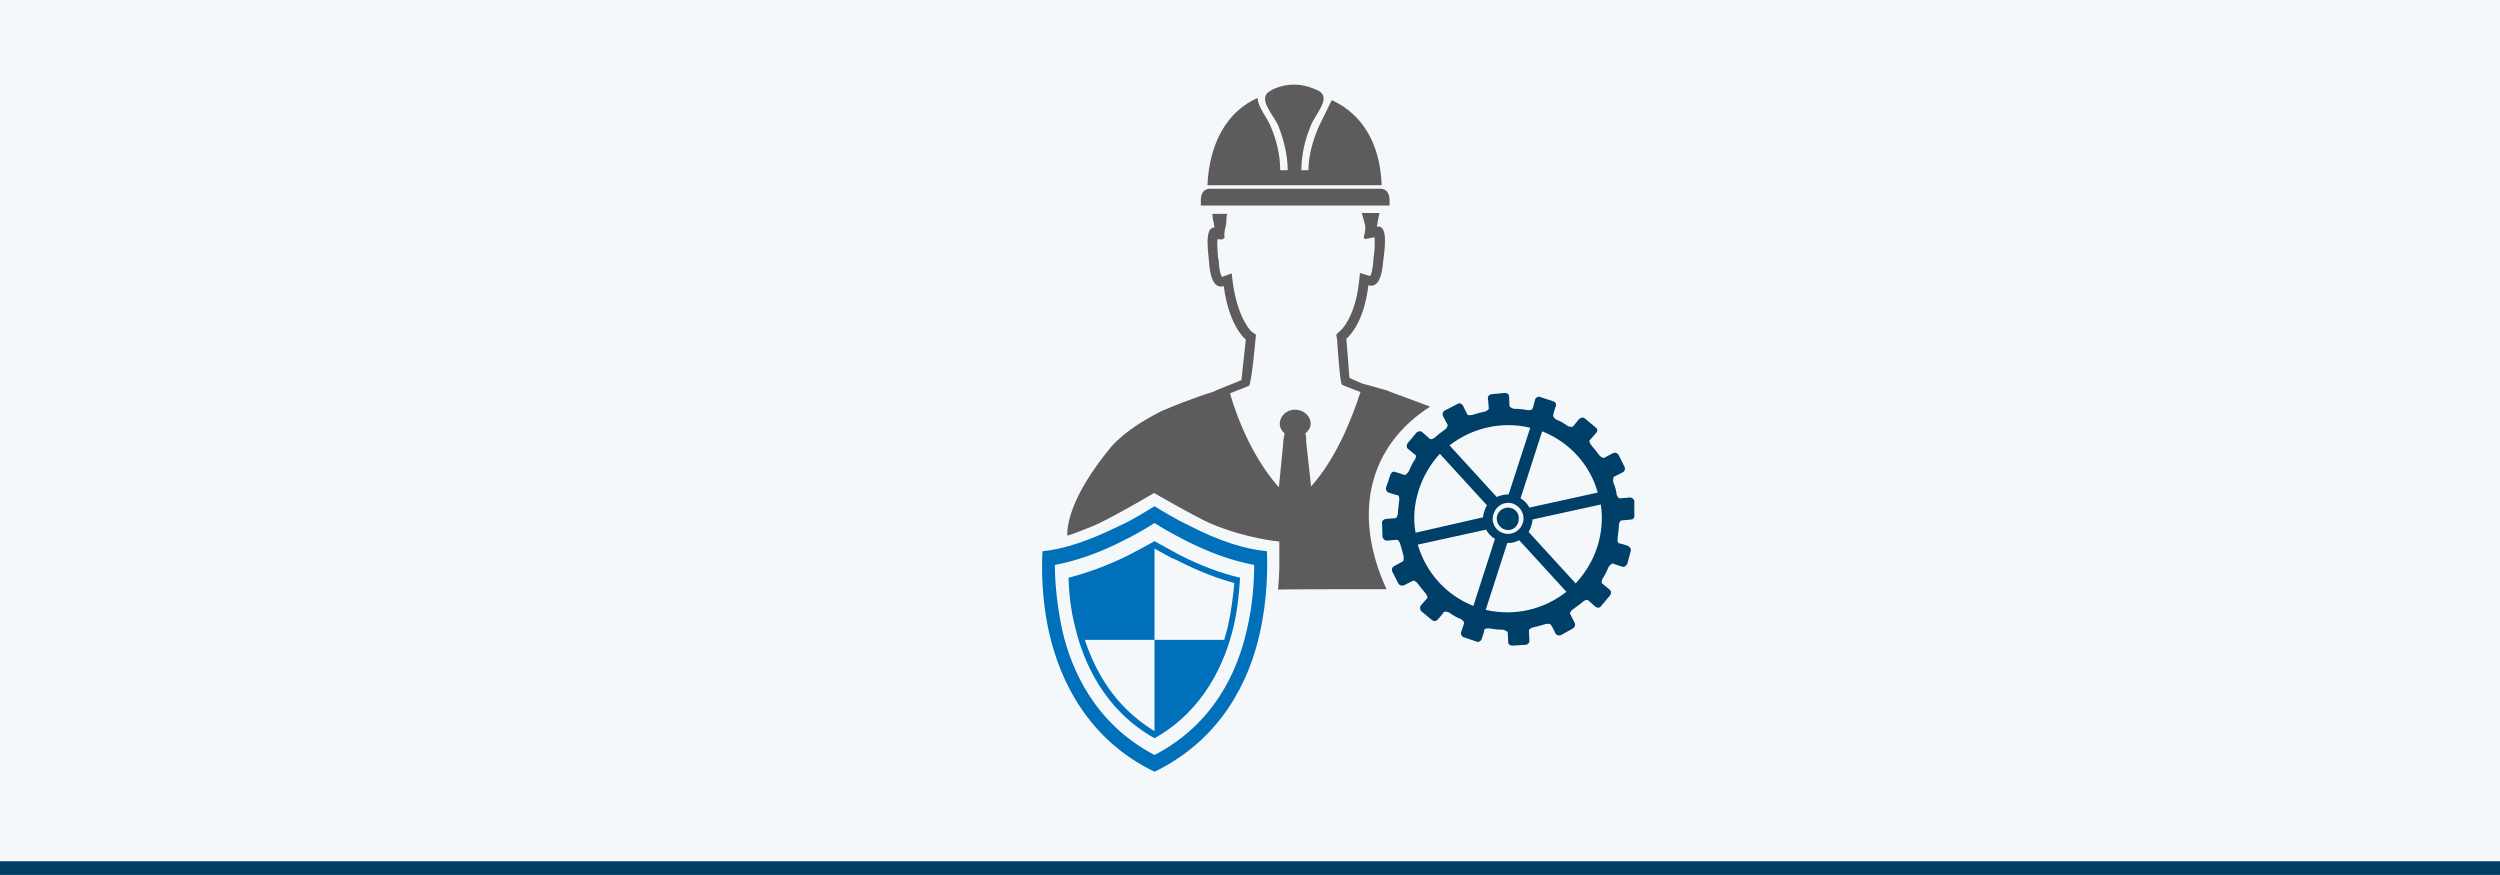 <?xml version="1.0" encoding="UTF-8"?>
<svg xmlns="http://www.w3.org/2000/svg" xmlns:xlink="http://www.w3.org/1999/xlink" version="1.1" id="Ebene_1" x="0px" y="0px" viewBox="0 0 566.9 198.4" style="enable-background:new 0 0 566.9 198.4;" xml:space="preserve">
<style type="text/css">
	.st0{fill:#F4F8FB;}
	.st1{fill:#004068;}
	.st2{fill:#5E5B5C;}
	.st3{fill:#0070BA;}
</style>
<rect y="0" class="st0" width="566.9" height="198.4"></rect>
<rect y="195.3" class="st1" width="566.9" height="3.1"></rect>
<g>
	<path class="st2" d="M302,22.7l-3,6.1c-1.3,3.1-2.3,6.5-2.3,9.8h-1.6c0-3.4,0.8-6.9,2.1-10c0.8-2.4,4.7-6.2,2-7.9   c-1.5-0.8-3.6-1.5-5.5-1.5h-0.2c-0.1,0-0.1,0-0.3,0c-1.7,0-4,0.6-5.3,1.5c-2.9,1.7,1.1,5.6,2,7.9c1.2,3.1,2.1,6.6,2.1,10h-1.7   c0-3.4-0.8-6.7-2.1-9.8c-0.8-2.1-3.1-4.7-3-6.6c-7.1,3.1-11,10.5-11.4,19.8h39.5C313,32.7,309,25.9,302,22.7z"></path>
	<path class="st2" d="M315.1,45.4c0-1.5-0.7-2.6-2-2.6h-38.8c-1.3,0-2,1.1-2,2.6v1.2h42.8V45.4z"></path>
	<path class="st2" d="M314.4,133.6c-8-17.5-3.7-32.7,9.9-41.4l-6.2-2.3c-1.1-0.4-2.3-0.8-3.4-1.3c-2-0.6-3.9-1.1-5.7-1.6   c-1.4-0.6-2.4-1-3-1.3l-0.7-8.9c0,0,3.9-2.9,5-12.1c2.5,0.7,3.1-2.8,3.3-5c0.2-2.1,1.5-8.9-1.4-8.3l0.6-3.1h-4l0.8,2.9   c0,0.9-0.1,1.9-0.4,2.7l0.4,0.3l2.1-0.4c0.1,1.2,0,3.4-0.2,4.4c-0.1,0.6-0.1,1-0.1,1.4c-0.2,1.5-0.4,2.6-0.7,3l-2.3-0.7l-0.3,2.6   c-1,7.9-4.2,10.6-4.3,10.6l-0.8,0.8l0.2,1.1c0,0,0.6,9.9,1.1,10.2c0,0.1,1,0.5,4.2,1.7c-2.1,6.5-5.7,15.3-11.2,21.4l-1.1-10   c0-0.7,0-1.3-0.2-2c0.7-0.6,1.2-1.3,1.2-2.2c0-1.8-1.6-3.2-3.6-3.2c-1.9,0-3.4,1.5-3.4,3.2c0,0.8,0.4,1.6,1.1,2.2   c-0.1,0.6-0.3,1.3-0.3,2l-1,10.2c-5.4-6-9.2-14.7-11.1-21.3c3.3-1.3,4.3-1.7,4.3-1.7c0.6-0.2,1.6-11.6,1.6-11.6l-1-0.7   c0,0-3-2.7-4.2-10.7l-0.3-2.5l-2.2,0.8c-0.3-0.4-0.6-1.5-0.7-3c0-0.3,0-0.8-0.2-1.3c0-0.8-0.3-3-0.1-4.3c0.3,0.1,0.6,0.1,0.8,0.1   c0.7,0,0.3-0.2,0.8-0.4c-0.3-1.3,0.4-2.6,0.4-3.9c0-0.5,0-1,0.2-1.5h-3.4c0.1,0.6,0.1,1.3,0.3,1.9l0.2,1.2   c-2.5-0.1-1.3,6.2-1.2,8.3c0.2,2.2,0.8,5.7,3.3,5c1.2,9.2,5,12.1,5,12.1l-1,9.2c-1,0.4-2.7,1.1-5.7,2.3c-0.1,0-0.1,0.1-0.3,0.2   c-0.6,0.2-1.1,0.4-1.9,0.6c-3.8,1.3-7.1,2.6-10.2,3.9c-5.1,2.6-9.6,5.6-12.3,9.2c-1.1,1.4-9.1,11.1-9.1,19c0,0.2,2.6-0.8,5.8-2.1   c3.7-1.5,13.9-7.5,13.9-7.5s9.5,5.5,13,7c8.2,3.4,15.4,4,15.4,4s0,4.5,0,6.1c-0.1,2.9-0.3,4.8-0.3,4.8   C289.9,133.6,313.4,133.6,314.4,133.6z"></path>
	<g>
		<path class="st1" d="M370.6,113.6c-0.1-0.5-0.6-0.8-1-0.8c0,0-1.7,0.2-2.3,0.2c-0.3,0.1-0.7-0.8-0.7-0.8l0,0c-0.1-1-0.4-2-0.8-2.9    c0,0-0.1-1,0.2-1.2c0.4-0.2,2-1,2-1c0.4-0.2,0.6-0.7,0.4-1.2l-1.4-2.8c-0.3-0.4-0.8-0.6-1.3-0.3c0,0-1.6,0.8-1.9,1    c-0.4,0.2-1.1-0.5-1.1-0.5l0,0c-0.6-0.8-1.2-1.6-1.9-2.4c0,0-0.6-0.8-0.3-1.1c0.3-0.3,1.5-1.7,1.5-1.7c0.3-0.3,0.3-0.9-0.2-1.2    l-2.4-2c-0.3-0.3-0.8-0.3-1.3,0.1c0,0-1.1,1.3-1.4,1.7c-0.3,0.3-1.2-0.1-1.2-0.1c-0.8-0.6-1.7-1.1-2.7-1.5l0,0    c0,0-0.7-0.6-0.6-0.9c0-0.4,0.6-2.1,0.6-2.1c0.2-0.4-0.1-1-0.6-1.1l-3-1c-0.4-0.2-1,0.2-1.1,0.6c0,0-0.4,1.7-0.6,2.1    c-0.1,0.4-1.1,0.3-1.1,0.3l0,0c-1-0.2-2.1-0.3-3.1-0.3c0,0-0.8-0.2-1-0.6c0-0.4-0.1-2.2-0.1-2.2c0-0.5-0.4-0.8-1-0.8l-3.1,0.3    c-0.4,0.1-0.8,0.5-0.7,1c0,0,0.2,1.8,0.2,2.2c0,0.4-0.8,0.7-0.8,0.7c-1,0.2-2,0.5-3,0.8c0,0-1,0.2-1.1-0.2c-0.2-0.4-1-2-1-2    c-0.3-0.4-0.7-0.6-1.2-0.3l-2.9,1.5c-0.4,0.2-0.6,0.8-0.4,1.2c0,0,0.8,1.6,1,1.9c0.3,0.4-0.4,1.1-0.4,1.1    c-0.8,0.6-1.7,1.2-2.4,1.9l0,0c0,0-0.8,0.6-1.2,0.3c-0.3-0.3-1.7-1.5-1.7-1.5c-0.3-0.3-0.8-0.3-1.3,0.1l-2,2.4    c-0.3,0.4-0.3,1,0.1,1.3c0,0,1.3,1.1,1.7,1.4c0.3,0.3-0.2,1.1-0.2,1.1c-0.6,0.8-1,1.8-1.4,2.7l0,0c0,0-0.6,0.8-1,0.7    c-0.4-0.2-2.1-0.7-2.1-0.7c-0.4-0.2-0.8,0.2-1,0.6l-1,3c-0.1,0.5,0.2,1,0.6,1.1c0,0,1.7,0.6,2.1,0.6c0.4,0.2,0.3,1.1,0.3,1.1l0,0    c-0.1,1-0.3,2.1-0.3,3.1c0,0-0.2,1-0.6,1c-0.4,0-2.3,0.2-2.3,0.2c-0.4,0.1-0.8,0.5-0.7,1l0.1,3.1c0.2,0.5,0.6,0.8,1,0.8    c0,0,1.9-0.2,2.3-0.2c0.4,0,0.7,0.9,0.7,0.9l0,0c0.3,1,0.6,2,0.8,2.9l0,0c0,0,0.1,1-0.2,1.1c-0.4,0.2-2,1.1-2,1.1    c-0.4,0.2-0.6,0.7-0.4,1.2l1.4,2.7c0.3,0.5,0.8,0.6,1.3,0.4c0,0,1.6-0.8,2-1c0.3-0.2,1,0.5,1,0.5l0,0c0.6,0.8,1.2,1.6,1.9,2.4l0,0    c0,0,0.6,0.8,0.3,1.1c-0.3,0.3-1.4,1.6-1.4,1.6c-0.3,0.4-0.2,1,0.1,1.3l2.4,2c0.4,0.3,1,0.3,1.3-0.1c0,0,1.2-1.3,1.4-1.7    c0.3-0.3,1.2,0.1,1.2,0.1c0.8,0.6,1.7,1.1,2.7,1.5l0,0c0,0,0.8,0.5,0.7,0.9s-0.7,2.1-0.7,2.1c-0.1,0.4,0.2,1,0.6,1.1l3,1    c0.4,0.2,1-0.2,1.1-0.6c0,0,0.6-1.7,0.6-2.1c0.1-0.4,1.2-0.3,1.2-0.3l0,0c1,0.2,2.1,0.3,3.1,0.3c0,0,0.8,0.2,1,0.6    c0,0.4,0.1,2.2,0.1,2.2c0,0.5,0.4,0.8,1,0.8l3.1-0.2c0.4-0.1,0.8-0.5,0.7-1c0,0-0.1-1.8-0.1-2.2s0.8-0.7,0.8-0.7l0,0    c1-0.2,2-0.5,3-0.8c0,0,1-0.2,1.2,0.2c0.3,0.4,1,1.9,1,1.9c0.3,0.5,0.8,0.6,1.3,0.4l2.7-1.5c0.4-0.3,0.6-0.8,0.4-1.2    c0,0-0.8-1.6-1-2c-0.3-0.3,0.4-1,0.4-1l0,0c0.8-0.6,1.7-1.2,2.5-1.9c0,0,0.8-0.6,1.1-0.3c0.4,0.3,1.7,1.5,1.7,1.5    c0.4,0.3,1,0.3,1.3-0.2l2-2.4c0.3-0.4,0.3-1-0.1-1.3c0,0-1.3-1.1-1.7-1.4c-0.3-0.3,0.1-1.1,0.1-1.1l0,0c0.6-0.8,1-1.8,1.4-2.7l0,0    c0,0,0.6-0.8,1-0.7c0.4,0.2,2.1,0.7,2.1,0.7c0.4,0.2,0.8-0.2,1.1-0.6l0.8-3c0.1-0.4-0.2-0.9-0.6-1.1c0,0-1.7-0.6-2.1-0.6    c-0.4-0.2-0.3-1.1-0.3-1.1l0,0c0.1-1,0.3-2.1,0.3-3.1c0,0,0.1-1,0.7-1c0.3,0,2.1-0.2,2.1-0.2c0.4,0,0.8-0.4,0.7-0.9L370.6,113.6z     M349.7,97.8c6.3,2.5,10.9,7.7,12.6,13.9l-15.5,3.4c-0.4-0.8-1.1-1.6-2-2.1L349.7,97.8z M345.3,118.6c-0.6,1.9-2.6,2.9-4.4,2.3    c-1.9-0.6-2.9-2.6-2.2-4.4c0.6-1.9,2.5-2.9,4.4-2.3C344.9,114.9,345.9,116.8,345.3,118.6z M347,97l-4.9,15.1    c-0.8,0-1.9,0.2-2.7,0.6L328.7,101C333.7,97.1,340.4,95.4,347,97z M321,120.8c-0.6-3.1-0.3-6.5,0.7-9.6c1-3.2,2.7-6,4.8-8.3    l10.7,11.7c-0.3,0.3-0.4,0.8-0.6,1.3c-0.2,0.5-0.3,1-0.3,1.4L321,120.8z M334.1,137.4c-6.3-2.5-10.8-7.7-12.6-13.9l15.5-3.4    c0.4,0.8,1.1,1.6,2,2.1L334.1,137.4z M336.9,138.3l4.9-15.2c1,0.1,1.9-0.2,2.7-0.6l10.7,11.7C350.1,138.2,343.5,139.8,336.9,138.3    z M362.2,124c-1,3.2-2.8,6-4.9,8.3l-10.7-11.7c0.3-0.3,0.4-0.8,0.6-1.3s0.3-1,0.3-1.5l15.5-3.4C363.5,117.6,363.2,120.8,362.2,124    z"></path>
		<path class="st1" d="M342,115.1c-1.4,0-2.6,1.1-2.6,2.5s1.2,2.6,2.6,2.6c1.3,0,2.4-1.1,2.4-2.6C344.5,116.2,343.3,115.1,342,115.1    z"></path>
	</g>
</g>
<g>
	<g>
		<path class="st3" d="M287.3,125c-5.2-0.5-11-2.4-17.4-5.7c-3.6-1.7-6.6-3.6-8.1-4.5l0,0l0,0l0,0l0,0c-1.6,0.9-4.5,2.9-8.1,4.5    c-6.5,3.2-12.2,5.2-17.3,5.7c-0.2,3.5-0.3,10.7,1.6,18.9c2.4,10.2,8.5,23.7,23.8,31.1v0.1c0,0,0,0,0-0.1c0,0.1,0,0.1,0,0.1V175    c15.3-7.4,21.5-20.9,23.8-31.1C287.5,135.7,287.4,128.5,287.3,125z M282.7,143c-2.1,9.2-7.4,21.2-20.9,28.2    c-13.4-7-18.8-19.1-20.9-28.2c-1.3-6-1.7-11.4-1.7-14.9c4.8-0.9,10.1-2.7,15.7-5.6c2.8-1.4,5.2-2.8,6.9-3.9c1.7,1.1,4,2.4,6.9,3.9    c5.7,2.9,10.8,4.7,15.7,5.6C284.4,131.7,284.1,137.1,282.7,143z"></path>
		<path class="st3" d="M261.8,122.7L261.8,122.7c-1.5,0.9-3.5,1.9-5.7,3.1c-4.8,2.4-9.5,4.1-13.8,5.2c0.1,3.1,0.4,7,1.5,11.2    c1.9,8,6.6,18.8,18,25.2c11.4-6.4,16-17.3,17.9-25.2c1-4.3,1.3-8.1,1.5-11.2c-4.3-1-8.9-2.7-13.8-5.2    C265.3,124.6,263.3,123.6,261.8,122.7z M278.5,141.7c-0.2,1.1-0.6,2.2-0.9,3.4h-15.8v20.7c-9.2-5.6-13.5-13.8-15.8-20.7h15.8    v-20.7c1.7,0.9,3.4,2,5.2,2.7c4.5,2.3,8.8,4,12.9,5.1C279.6,135.4,279.2,138.6,278.5,141.7z"></path>
	</g>
</g>
</svg>
